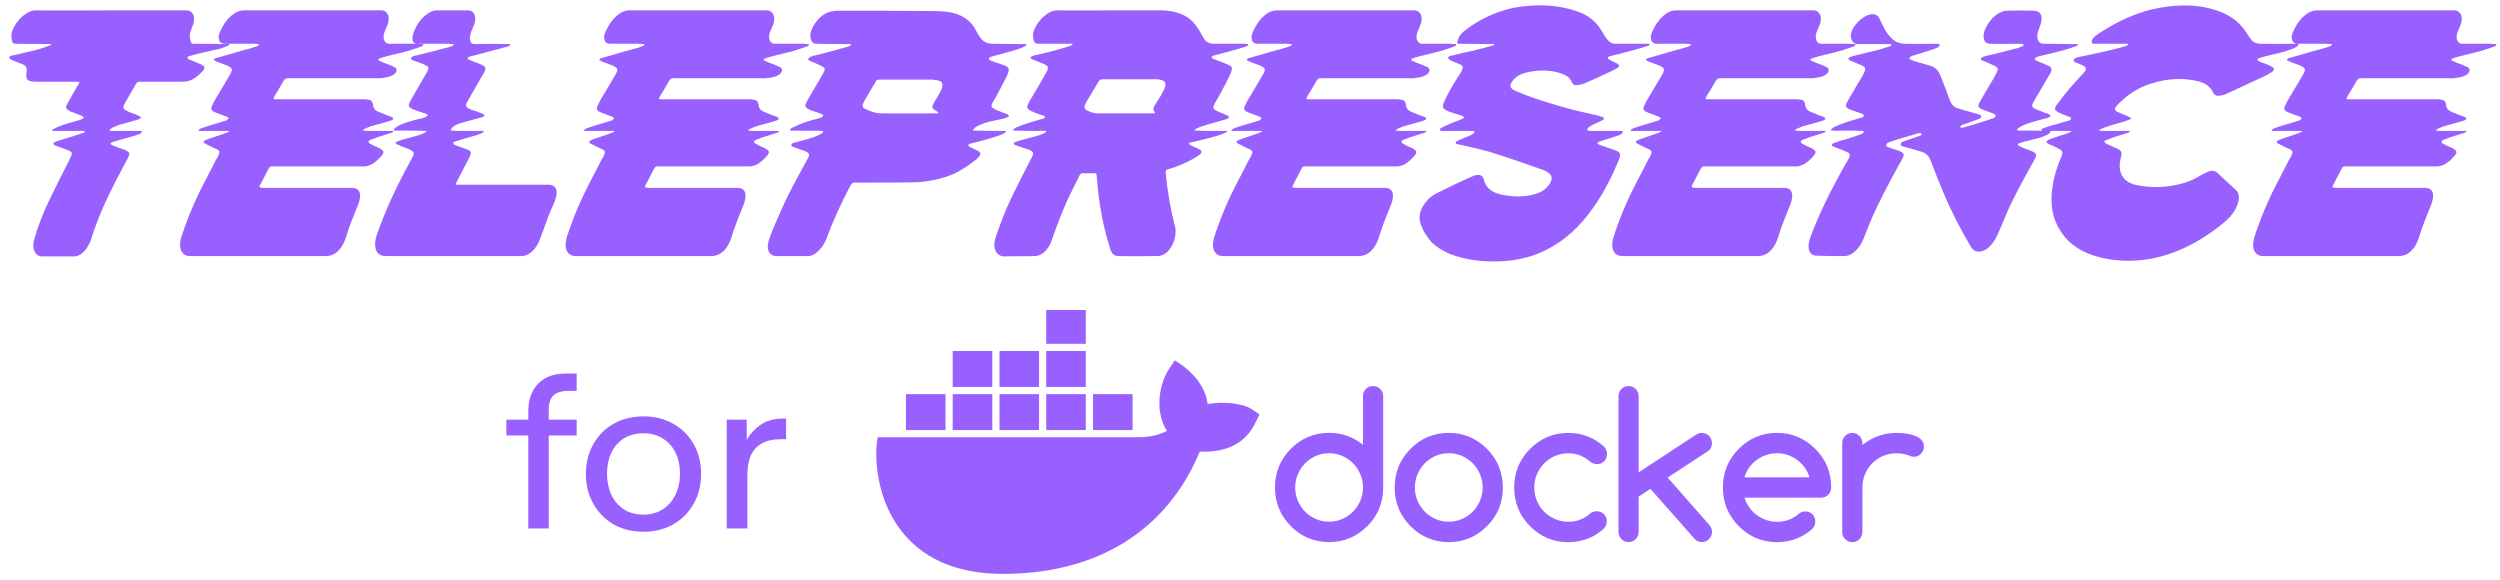 <svg xmlns="http://www.w3.org/2000/svg" width="371" height="86" viewBox="0 0 371 86" fill="none"><path d="M5.243 1.537C3.991 1.537 2.426 2.997 1.852 4.51C1.539 5.24 1.748 5.866 1.852 6.284C1.957 6.544 2.322 6.492 2.583 6.492C3.991 6.544 5.399 6.492 6.808 6.544C7.017 6.544 7.33 6.544 7.434 6.544C7.486 6.544 7.59 6.544 7.59 6.597C7.59 6.649 7.538 6.701 7.382 6.753C7.277 6.805 6.078 7.223 5.295 7.431C4.2 7.692 2.583 8.057 2.217 8.162C1.852 8.214 1.487 8.266 1.383 8.475C1.331 8.683 1.539 8.788 1.957 8.996C2.426 9.205 2.948 9.361 3.417 9.57C3.834 9.727 4.043 10.092 3.939 10.77C3.782 11.604 4.043 12.022 4.669 12.074C4.878 12.126 5.086 12.126 5.243 12.126C7.225 12.126 9.207 12.126 11.19 12.126C11.346 12.126 11.451 12.126 11.607 12.126C11.764 12.126 11.816 12.23 11.711 12.439C11.607 12.596 11.503 12.752 11.398 12.909C10.981 13.691 10.512 14.421 10.094 15.204C9.677 15.882 9.729 16.091 10.146 16.352C10.355 16.508 10.564 16.612 10.825 16.665C11.138 16.821 11.451 16.925 11.764 17.03C11.868 17.082 12.129 17.186 12.233 17.238C12.337 17.291 12.442 17.343 12.39 17.499C12.39 17.604 12.233 17.656 12.077 17.708C11.868 17.812 11.294 17.969 10.929 18.073C10.564 18.177 9.729 18.386 9.051 18.647C8.477 18.855 8.008 19.116 7.903 19.168C7.799 19.221 7.747 19.273 7.747 19.325C7.747 19.429 7.799 19.429 7.903 19.429C7.956 19.429 10.772 19.429 11.972 19.429C12.129 19.429 12.285 19.429 12.442 19.429C12.494 19.429 12.546 19.429 12.546 19.534C12.598 19.638 12.546 19.69 12.442 19.69C12.337 19.742 9.416 20.681 8.477 20.942C8.216 21.046 7.903 21.151 7.903 21.307C7.903 21.516 8.321 21.62 8.529 21.724C9.051 21.933 9.625 22.09 10.146 22.298C10.825 22.611 10.772 22.768 10.303 23.707C9.312 25.689 8.321 27.619 7.382 29.549C6.443 31.479 5.66 33.462 5.086 35.496C4.669 36.904 5.191 38 6.234 38.052C7.799 38.052 9.364 38.052 10.981 38.052C11.659 38.052 12.285 37.635 12.859 36.852C13.12 36.435 13.433 35.913 13.537 35.444C14.476 32.471 15.728 29.654 17.189 26.837C17.763 25.689 18.389 24.594 18.962 23.498C19.275 22.872 19.275 22.663 18.858 22.403C18.545 22.246 18.18 22.09 17.763 21.985C17.397 21.829 17.032 21.724 16.615 21.516C16.563 21.516 16.406 21.412 16.406 21.307C16.458 21.151 16.667 21.099 16.771 21.046C17.084 20.942 17.971 20.733 18.806 20.473C19.64 20.264 20.632 19.951 20.892 19.794C20.997 19.69 21.049 19.638 21.049 19.534C21.101 19.481 20.997 19.429 20.84 19.429C20.736 19.429 16.615 19.429 16.511 19.429C16.406 19.429 16.25 19.429 16.25 19.325C16.25 19.273 16.458 19.064 16.667 18.96C16.928 18.855 17.45 18.595 17.815 18.49C18.597 18.282 18.91 18.177 19.693 17.969C19.901 17.916 20.371 17.76 20.579 17.708C20.736 17.656 20.84 17.604 20.892 17.447C20.892 17.343 20.736 17.238 20.684 17.238C20.475 17.134 20.267 17.03 20.006 16.925C19.536 16.769 19.067 16.612 18.649 16.352C18.18 16.143 18.232 15.83 18.597 15.204C19.067 14.369 19.536 13.587 20.006 12.752C20.371 12.126 20.371 12.126 20.945 12.126C22.979 12.126 25.014 12.126 26.996 12.126C27.204 12.126 27.465 12.126 27.674 12.074C28.509 11.97 29.291 11.396 30.073 10.561C30.387 10.196 30.439 9.935 30.126 9.727C29.969 9.57 28.143 8.84 27.987 8.788C27.935 8.735 27.778 8.683 27.83 8.527C27.883 8.37 27.987 8.37 28.143 8.318C28.3 8.266 29.187 8.005 29.708 7.901C30.752 7.64 32.264 7.327 32.682 7.223C33.203 7.066 33.673 6.857 33.777 6.805C33.882 6.753 34.038 6.649 34.038 6.597C34.038 6.544 33.986 6.492 33.934 6.492C33.829 6.492 33.412 6.544 33.203 6.544C31.795 6.492 30.334 6.492 28.926 6.492C28.717 6.492 28.509 6.544 28.404 6.388C28.3 6.231 27.987 5.345 28.3 4.614C28.404 4.249 28.561 3.936 28.665 3.623C29.03 2.476 28.665 1.641 27.778 1.537C27.622 1.537 27.465 1.537 27.257 1.537C23.657 1.537 20.058 1.537 16.406 1.537C12.703 1.537 8.947 1.589 5.243 1.537ZM62.824 6.649C62.824 6.492 62.72 6.544 62.563 6.544C62.355 6.544 62.146 6.492 61.937 6.492C60.685 6.492 59.486 6.492 58.286 6.492C58.077 6.492 57.816 6.492 57.608 6.492C56.93 6.336 56.721 5.501 57.138 4.562C57.242 4.354 57.347 4.093 57.451 3.832C57.973 2.632 57.608 1.641 56.669 1.537C56.46 1.537 56.251 1.537 56.043 1.537C52.809 1.537 49.574 1.537 46.288 1.537C44.619 1.537 42.897 1.537 41.176 1.537C39.559 1.537 37.889 1.537 36.22 1.537C35.333 1.537 34.551 2.006 33.768 2.893C33.247 3.467 32.882 4.197 32.569 4.927C32.412 5.293 32.412 5.606 32.516 5.971C32.621 6.336 33.038 6.544 33.507 6.492C34.916 6.492 36.272 6.492 37.629 6.492C37.837 6.492 38.046 6.544 38.307 6.544C38.411 6.544 38.411 6.597 38.411 6.649C38.359 6.753 38.307 6.753 38.255 6.805C38.098 6.91 36.898 7.275 36.011 7.483C35.125 7.744 33.977 8.057 33.299 8.266C32.673 8.475 32.308 8.527 31.995 8.631C31.942 8.683 31.786 8.735 31.734 8.84C31.734 8.944 31.838 8.996 31.89 8.996C32.047 9.101 32.308 9.205 32.464 9.257C32.882 9.414 33.455 9.622 33.716 9.727C33.977 9.883 34.133 9.935 34.29 10.092C34.446 10.248 34.446 10.457 34.29 10.77C34.186 10.979 34.081 11.135 33.977 11.344C33.247 12.543 32.569 13.743 31.838 14.943C31.734 15.204 31.577 15.412 31.473 15.673C31.317 15.986 31.317 16.195 31.473 16.404C31.63 16.56 31.838 16.612 32.047 16.717C32.412 16.873 32.882 17.03 33.299 17.186C33.455 17.238 33.56 17.291 33.716 17.343C33.873 17.447 33.925 17.499 33.873 17.604C33.873 17.708 33.664 17.812 33.612 17.864C33.299 17.969 32.986 18.073 32.621 18.177C31.995 18.334 30.169 18.908 29.804 19.064C29.699 19.116 29.491 19.221 29.439 19.325C29.439 19.429 29.647 19.429 29.752 19.429C30.638 19.429 31.473 19.429 32.36 19.429C32.882 19.429 33.351 19.429 33.82 19.429C33.873 19.429 33.925 19.429 33.977 19.481C33.977 19.534 33.82 19.638 33.768 19.638C33.507 19.794 30.847 20.629 30.638 20.733C30.534 20.785 30.273 20.89 30.221 21.046C30.169 21.151 30.378 21.255 30.43 21.307C30.691 21.464 31.003 21.568 31.264 21.724C31.577 21.881 31.89 22.038 32.255 22.194C32.673 22.403 32.621 22.663 32.308 23.29C32.203 23.498 32.099 23.655 31.995 23.811C31.212 25.428 30.325 26.993 29.543 28.61C28.5 30.749 27.665 32.888 26.935 35.079C26.413 36.748 26.883 37.948 28.134 38C28.187 38 28.291 38 28.343 38C35.02 38 41.697 38 48.322 38C49.679 38 50.722 37.061 51.296 35.34C51.556 34.453 51.87 33.618 52.182 32.783C52.495 32.001 52.809 31.218 53.121 30.436C53.748 28.871 53.434 27.88 52.235 27.88C52.078 27.88 51.87 27.88 51.713 27.88C47.54 27.88 43.367 27.88 39.193 27.88C39.037 27.88 38.828 27.88 38.672 27.828C38.515 27.828 38.463 27.776 38.567 27.515C38.985 26.68 39.454 25.846 39.872 25.011C39.976 24.802 40.132 24.698 40.289 24.698C40.445 24.698 40.602 24.698 40.758 24.698C43.732 24.698 46.705 24.698 49.679 24.698C51.139 24.698 52.548 24.698 53.956 24.698C54.843 24.698 55.678 24.176 56.46 23.29C56.982 22.768 57.034 22.455 56.617 22.194C56.304 21.933 55.886 21.829 55.573 21.672C55.312 21.516 55.104 21.412 54.895 21.307C54.739 21.203 54.687 21.151 54.687 21.046C54.739 20.89 54.843 20.785 54.999 20.733C55.26 20.681 55.573 20.525 55.834 20.42C56.617 20.16 57.347 19.951 58.129 19.69C58.286 19.638 58.39 19.586 58.39 19.481C58.442 19.429 58.234 19.429 58.181 19.429C56.982 19.429 55.73 19.429 54.53 19.429C54.321 19.429 54.165 19.429 54.008 19.377C53.956 19.377 53.852 19.377 53.852 19.325C53.852 19.273 53.956 19.221 54.113 19.116C54.269 19.064 54.791 18.803 55.156 18.699C56.043 18.438 56.773 18.282 57.608 18.021C57.921 17.916 58.338 17.812 58.338 17.656C58.39 17.395 57.973 17.291 57.764 17.238C57.242 17.03 56.669 16.821 56.095 16.56C55.73 16.404 55.417 16.143 55.365 15.569C55.312 15.047 54.999 14.787 54.582 14.787C54.373 14.734 54.165 14.734 53.956 14.734C49.731 14.734 45.505 14.734 41.28 14.734C41.123 14.734 40.967 14.734 40.81 14.734C40.55 14.734 40.55 14.682 40.706 14.317C41.176 13.587 41.593 12.856 42.01 12.126C42.219 11.761 42.376 11.604 42.688 11.604C43.002 11.604 51.556 11.604 55.782 11.604C55.991 11.604 56.199 11.657 56.408 11.604C57.19 11.552 58.129 11.396 58.599 10.926C59.016 10.509 58.86 10.092 58.495 9.935C58.129 9.779 57.973 9.727 57.816 9.622C57.451 9.518 57.19 9.414 56.825 9.257C56.721 9.205 56.46 9.101 56.356 9.048C56.251 8.996 56.147 8.996 56.147 8.84C56.147 8.735 56.304 8.631 56.46 8.631C56.825 8.475 58.025 8.214 58.338 8.109C59.694 7.796 60.529 7.588 61.103 7.379C61.677 7.223 62.198 7.014 62.459 6.91C62.668 6.857 62.824 6.753 62.824 6.649ZM76.932 38C77.141 38 77.35 38 77.558 38C78.393 37.896 79.123 37.374 79.697 36.383C79.906 36.07 80.062 35.705 80.167 35.392C80.636 34.088 81.106 32.836 81.575 31.584C81.836 30.958 82.149 30.384 82.358 29.758C82.879 28.402 82.566 27.515 81.575 27.41C81.366 27.41 81.158 27.41 81.001 27.41C76.776 27.41 72.603 27.41 68.43 27.41C68.221 27.41 68.064 27.41 67.908 27.41C67.595 27.41 67.595 27.358 67.803 26.941C68.325 25.898 68.899 24.854 69.421 23.811C70.047 22.663 70.047 22.455 69.212 22.142C68.743 21.933 68.273 21.829 67.751 21.62C67.543 21.516 67.282 21.464 67.282 21.255C67.282 21.203 67.282 21.099 67.386 21.046C67.647 20.942 69.316 20.473 69.995 20.264C70.464 20.16 70.881 20.003 71.299 19.847C71.455 19.794 71.768 19.638 71.768 19.534C71.768 19.377 71.507 19.429 71.403 19.429C70.307 19.429 69.212 19.429 68.064 19.429C67.751 19.429 67.386 19.377 67.073 19.377C66.865 19.377 66.865 19.273 67.021 19.064C67.23 18.751 67.543 18.595 68.012 18.386C68.482 18.229 69.055 18.073 69.629 17.916C70.203 17.76 70.777 17.604 71.351 17.447C71.507 17.395 71.664 17.395 71.768 17.291C71.872 17.238 71.872 17.134 71.82 17.03C71.768 16.925 71.664 16.925 71.559 16.873C71.299 16.717 70.986 16.665 70.673 16.508C70.307 16.404 69.942 16.299 69.629 16.143C69.055 15.83 69.003 15.621 69.525 14.787C70.203 13.587 70.881 12.439 71.559 11.239C71.664 11.083 71.716 10.979 71.82 10.822C72.133 10.196 72.133 9.987 71.716 9.727C71.455 9.57 70.62 9.257 70.307 9.153C69.995 8.996 69.629 8.892 69.525 8.84C69.421 8.735 69.264 8.579 69.629 8.422C69.995 8.318 73.855 7.327 74.95 7.014C75.211 6.962 75.524 6.857 75.628 6.805C75.785 6.701 75.733 6.544 75.576 6.544C75.472 6.544 75.315 6.544 75.211 6.544C73.594 6.492 72.081 6.492 70.464 6.544C69.942 6.544 69.734 6.231 69.734 5.658C69.734 5.345 69.838 4.98 69.942 4.667C70.047 4.406 70.151 4.145 70.255 3.936C70.829 2.58 70.464 1.589 69.473 1.537C67.908 1.537 66.343 1.537 64.778 1.537C64.308 1.537 63.891 1.745 63.422 2.058C62.483 2.684 61.804 3.675 61.387 4.823C61.179 5.397 61.126 5.918 61.335 6.231C61.544 6.492 61.804 6.492 62.065 6.492C63.526 6.492 65.039 6.492 66.552 6.492C66.76 6.492 66.969 6.544 67.177 6.544C67.334 6.544 67.334 6.701 67.177 6.805C66.969 6.91 66.186 7.118 65.926 7.17C64.674 7.536 63.943 7.692 62.691 8.005C62.274 8.109 61.804 8.214 61.387 8.318C61.283 8.37 61.126 8.422 61.022 8.527C60.97 8.631 61.022 8.735 61.022 8.788C61.074 8.84 61.179 8.892 61.231 8.944C61.7 9.101 62.222 9.257 62.691 9.466C62.9 9.57 63.161 9.674 63.37 9.779C63.63 9.935 63.63 10.144 63.422 10.613C63.317 10.822 63.161 11.031 63.056 11.239C62.378 12.439 61.648 13.639 60.97 14.839C60.553 15.621 60.553 15.83 61.074 16.091C61.283 16.247 61.544 16.299 61.804 16.404C62.17 16.56 62.535 16.665 62.9 16.769C63.056 16.821 63.161 16.873 63.37 16.977C63.526 17.03 63.474 17.186 63.265 17.291C63.109 17.395 62.848 17.499 62.639 17.551C62.117 17.656 61.7 17.76 61.179 17.916C60.657 18.073 60.292 18.177 59.718 18.386C59.353 18.542 59.04 18.699 58.727 18.908C58.675 18.96 58.466 19.116 58.466 19.221C58.414 19.325 58.466 19.377 58.57 19.377C58.779 19.377 62.639 19.377 63.109 19.429C63.161 19.429 63.265 19.429 63.265 19.534C63.265 19.586 63.161 19.638 63.004 19.69C62.9 19.794 62.639 19.899 62.17 20.055C61.7 20.212 60.5 20.525 59.666 20.733C59.457 20.838 59.196 20.89 58.988 20.994C58.935 20.994 58.779 21.046 58.727 21.151C58.675 21.307 58.779 21.359 58.883 21.412C58.988 21.464 59.509 21.672 59.874 21.829C60.292 21.985 60.709 22.09 61.074 22.351C61.492 22.559 61.492 22.768 61.179 23.394C61.022 23.655 60.918 23.915 60.761 24.176C58.883 27.567 57.266 31.062 55.962 34.714C55.284 36.696 55.806 38.104 57.37 38C57.527 37.948 57.684 38 57.788 38C60.97 38 64.1 38 67.23 38C70.464 38 73.698 38 76.932 38ZM120.033 6.649C120.033 6.492 119.928 6.544 119.772 6.544C119.563 6.544 119.354 6.492 119.146 6.492C117.894 6.492 116.694 6.492 115.494 6.492C115.286 6.492 115.025 6.492 114.816 6.492C114.138 6.336 113.929 5.501 114.347 4.562C114.451 4.354 114.555 4.093 114.66 3.832C115.181 2.632 114.816 1.641 113.877 1.537C113.668 1.537 113.46 1.537 113.251 1.537C110.017 1.537 106.783 1.537 103.496 1.537C101.827 1.537 100.106 1.537 98.384 1.537C96.767 1.537 95.098 1.537 93.428 1.537C92.542 1.537 91.759 2.006 90.977 2.893C90.455 3.467 90.09 4.197 89.777 4.927C89.62 5.293 89.62 5.606 89.725 5.971C89.829 6.336 90.246 6.544 90.716 6.492C92.124 6.492 93.481 6.492 94.837 6.492C95.046 6.492 95.254 6.544 95.515 6.544C95.619 6.544 95.619 6.597 95.619 6.649C95.567 6.753 95.515 6.753 95.463 6.805C95.306 6.91 94.106 7.275 93.22 7.483C92.333 7.744 91.185 8.057 90.507 8.266C89.881 8.475 89.516 8.527 89.203 8.631C89.151 8.683 88.994 8.735 88.942 8.84C88.942 8.944 89.046 8.996 89.099 8.996C89.255 9.101 89.516 9.205 89.672 9.257C90.09 9.414 90.664 9.622 90.924 9.727C91.185 9.883 91.342 9.935 91.498 10.092C91.655 10.248 91.655 10.457 91.498 10.77C91.394 10.979 91.29 11.135 91.185 11.344C90.455 12.543 89.777 13.743 89.046 14.943C88.942 15.204 88.786 15.412 88.681 15.673C88.525 15.986 88.525 16.195 88.681 16.404C88.838 16.56 89.046 16.612 89.255 16.717C89.62 16.873 90.09 17.03 90.507 17.186C90.664 17.238 90.768 17.291 90.924 17.343C91.081 17.447 91.133 17.499 91.081 17.604C91.081 17.708 90.872 17.812 90.82 17.864C90.507 17.969 90.194 18.073 89.829 18.177C89.203 18.334 87.377 18.908 87.012 19.064C86.908 19.116 86.699 19.221 86.647 19.325C86.647 19.429 86.856 19.429 86.96 19.429C87.847 19.429 88.681 19.429 89.568 19.429C90.09 19.429 90.559 19.429 91.029 19.429C91.081 19.429 91.133 19.429 91.185 19.481C91.185 19.534 91.029 19.638 90.977 19.638C90.716 19.794 88.055 20.629 87.847 20.733C87.742 20.785 87.482 20.89 87.429 21.046C87.377 21.151 87.586 21.255 87.638 21.307C87.899 21.464 88.212 21.568 88.473 21.724C88.786 21.881 89.099 22.038 89.464 22.194C89.881 22.403 89.829 22.663 89.516 23.29C89.412 23.498 89.307 23.655 89.203 23.811C88.421 25.428 87.534 26.993 86.751 28.61C85.708 30.749 84.873 32.888 84.143 35.079C83.621 36.748 84.091 37.948 85.343 38C85.395 38 85.499 38 85.552 38C92.229 38 98.906 38 105.531 38C106.887 38 107.93 37.061 108.504 35.34C108.765 34.453 109.078 33.618 109.391 32.783C109.704 32.001 110.017 31.218 110.33 30.436C110.956 28.871 110.643 27.88 109.443 27.88C109.287 27.88 109.078 27.88 108.921 27.88C104.748 27.88 100.575 27.88 96.402 27.88C96.245 27.88 96.037 27.88 95.88 27.828C95.724 27.828 95.671 27.776 95.776 27.515C96.193 26.68 96.663 25.846 97.08 25.011C97.184 24.802 97.341 24.698 97.497 24.698C97.654 24.698 97.81 24.698 97.967 24.698C100.94 24.698 103.914 24.698 106.887 24.698C108.348 24.698 109.756 24.698 111.164 24.698C112.051 24.698 112.886 24.176 113.668 23.29C114.19 22.768 114.242 22.455 113.825 22.194C113.512 21.933 113.095 21.829 112.782 21.672C112.521 21.516 112.312 21.412 112.103 21.307C111.947 21.203 111.895 21.151 111.895 21.046C111.947 20.89 112.051 20.785 112.208 20.733C112.469 20.681 112.782 20.525 113.042 20.42C113.825 20.16 114.555 19.951 115.338 19.69C115.494 19.638 115.599 19.586 115.599 19.481C115.651 19.429 115.442 19.429 115.39 19.429C114.19 19.429 112.938 19.429 111.738 19.429C111.53 19.429 111.373 19.429 111.217 19.377C111.164 19.377 111.06 19.377 111.06 19.325C111.06 19.273 111.164 19.221 111.321 19.116C111.477 19.064 111.999 18.803 112.364 18.699C113.251 18.438 113.981 18.282 114.816 18.021C115.129 17.916 115.546 17.812 115.546 17.656C115.599 17.395 115.181 17.291 114.973 17.238C114.451 17.03 113.877 16.821 113.303 16.56C112.938 16.404 112.625 16.143 112.573 15.569C112.521 15.047 112.208 14.787 111.79 14.787C111.582 14.734 111.373 14.734 111.164 14.734C106.939 14.734 102.714 14.734 98.488 14.734C98.332 14.734 98.175 14.734 98.019 14.734C97.758 14.734 97.758 14.682 97.915 14.317C98.384 13.587 98.801 12.856 99.219 12.126C99.427 11.761 99.584 11.604 99.897 11.604C100.21 11.604 108.765 11.604 112.99 11.604C113.199 11.604 113.408 11.657 113.616 11.604C114.399 11.552 115.338 11.396 115.807 10.926C116.225 10.509 116.068 10.092 115.703 9.935C115.338 9.779 115.181 9.727 115.025 9.622C114.66 9.518 114.399 9.414 114.034 9.257C113.929 9.205 113.668 9.101 113.564 9.048C113.46 8.996 113.355 8.996 113.355 8.84C113.355 8.735 113.512 8.631 113.668 8.631C114.034 8.475 115.233 8.214 115.546 8.109C116.903 7.796 117.737 7.588 118.311 7.379C118.885 7.223 119.407 7.014 119.667 6.91C119.876 6.857 120.033 6.753 120.033 6.649ZM136.123 27.045C137.792 26.941 139.722 26.576 141.444 25.846C142.748 25.272 144.261 24.176 144.939 23.602C145.565 23.029 145.669 22.663 145.148 22.403C144.835 22.246 144.522 22.09 144.209 21.933C144.052 21.881 143.896 21.829 143.791 21.724C143.687 21.62 143.687 21.412 143.843 21.359C143.948 21.307 145.356 20.994 146.608 20.629C147.547 20.368 148.33 20.107 148.643 19.951C149.008 19.794 149.269 19.69 149.269 19.534C149.269 19.377 148.956 19.429 148.695 19.429C148.486 19.429 146.034 19.429 144.678 19.377C144.574 19.377 144.469 19.429 144.417 19.325C144.365 19.221 144.626 19.012 144.73 18.908C144.939 18.751 145.252 18.595 145.513 18.49C145.878 18.334 146.4 18.177 146.765 18.073C147.547 17.916 148.121 17.76 148.903 17.604C149.112 17.551 149.425 17.447 149.582 17.343C149.79 17.291 149.738 17.082 149.529 16.977C149.373 16.925 148.33 16.508 147.912 16.352C147.704 16.247 147.495 16.143 147.286 15.986C147.078 15.83 147.078 15.673 147.286 15.256C147.391 15.047 147.547 14.787 147.704 14.578C148.225 13.535 148.799 12.543 149.321 11.5C149.895 10.3 149.842 10.04 149.008 9.674C148.851 9.622 147.234 9.101 147.078 8.996C146.973 8.944 146.66 8.892 146.765 8.683C146.817 8.475 147.026 8.422 147.286 8.37C147.547 8.266 149.112 7.901 149.529 7.744C150.625 7.483 151.616 7.118 152.033 6.91C152.242 6.805 152.346 6.701 152.346 6.649C152.346 6.544 152.242 6.544 152.19 6.544C152.086 6.544 151.72 6.544 151.512 6.544C150.103 6.544 147.756 6.492 147.339 6.492C146.869 6.492 146.347 6.388 145.93 6.075C145.565 5.814 145.2 5.188 144.887 4.614C144.261 3.31 143.27 2.58 142.07 2.11C140.87 1.693 139.618 1.641 138.314 1.641C133.619 1.589 128.872 1.589 124.125 1.589C124.021 1.589 123.864 1.589 123.76 1.641C122.612 1.693 121.465 2.528 120.682 3.884C120.213 4.771 120.108 5.449 120.474 6.127C120.63 6.44 120.943 6.492 121.256 6.492C122.664 6.544 125.951 6.544 126.107 6.544C126.16 6.544 126.264 6.492 126.264 6.597C126.316 6.701 126.16 6.805 126.055 6.857C125.586 7.014 122.351 7.901 121.204 8.162C120.891 8.214 120.578 8.318 120.265 8.422C120.161 8.475 120.004 8.579 119.952 8.735C119.9 8.892 120.004 8.944 120.108 8.996C120.474 9.153 121.882 9.727 122.143 9.935C122.456 10.144 122.456 10.352 122.195 10.822C121.986 11.187 121.778 11.552 121.569 11.918C120.943 12.961 120.317 14.004 119.743 15.047C119.43 15.621 119.43 15.83 119.795 16.091C119.952 16.195 120.213 16.299 120.421 16.404C120.787 16.508 121.83 16.873 121.934 16.925C122.038 16.977 122.195 17.03 122.143 17.186C122.091 17.343 121.934 17.395 121.83 17.447C121.517 17.551 121.256 17.656 120.943 17.708C120.161 17.916 119.117 18.229 118.335 18.595C117.657 18.908 117.187 19.116 117.239 19.273C117.239 19.429 117.552 19.377 117.657 19.377C118.961 19.429 121.882 19.377 122.038 19.429C122.091 19.429 122.143 19.429 122.143 19.534C122.143 19.638 122.091 19.69 121.934 19.794C121.83 19.899 120.891 20.368 120.056 20.577C119.222 20.838 118.7 20.942 118.178 21.099C117.604 21.203 117.5 21.307 117.448 21.464C117.396 21.724 117.657 21.777 117.917 21.881C118.178 21.985 119.013 22.246 119.535 22.455C120.213 22.768 120.213 22.977 119.639 23.968C118.387 26.263 117.083 28.558 116.039 30.958C115.361 32.471 114.683 33.931 114.162 35.444C113.64 36.852 114.057 37.948 115.153 38C116.718 38 118.335 38 119.9 38C120.526 38 121.099 37.635 121.621 37.061C122.091 36.592 122.404 36.018 122.664 35.392C123.603 32.783 124.803 30.227 126.107 27.724C126.472 27.098 126.472 27.098 126.994 27.098C128.559 27.098 134.61 27.098 136.123 27.045ZM138.314 11.813C138.627 11.865 138.992 11.865 139.305 11.97C139.931 12.126 140.035 12.7 139.566 13.587C139.305 14.108 138.992 14.578 138.679 15.1C138.262 15.83 138.262 15.986 138.679 16.299C138.836 16.404 138.992 16.508 139.096 16.56C139.149 16.612 139.253 16.665 139.201 16.769C139.201 16.873 139.044 16.821 138.888 16.821C138.783 16.821 133.358 16.873 130.75 16.821C129.915 16.821 129.185 16.508 128.455 16.195C127.881 15.934 127.881 15.673 128.35 14.839C128.82 14.056 129.237 13.274 129.707 12.543C130.124 11.865 129.968 11.813 130.698 11.813C132.002 11.813 133.358 11.813 134.715 11.813C135.914 11.813 137.114 11.813 138.314 11.813ZM164.829 1.537C162.221 1.537 159.561 1.589 156.952 1.537C155.648 1.484 154.135 2.841 153.457 4.458C153.144 5.188 153.353 5.762 153.457 6.127C153.562 6.44 153.822 6.492 154.135 6.492C154.448 6.492 157.005 6.492 158.361 6.492C158.622 6.492 158.882 6.492 159.039 6.492C159.143 6.492 159.195 6.544 159.143 6.597C159.143 6.701 159.039 6.701 158.935 6.753C158.726 6.857 157.37 7.275 156.17 7.588C155.022 7.901 154.24 8.057 153.509 8.214C153.353 8.266 152.988 8.37 152.936 8.527C152.884 8.683 153.092 8.788 153.301 8.84C153.509 8.944 154.657 9.361 154.97 9.518C155.648 9.831 155.7 10.092 155.074 11.083C154.344 12.439 153.509 13.795 152.727 15.1C152.31 15.882 152.362 16.091 152.831 16.352C153.04 16.508 153.249 16.56 153.457 16.665C153.822 16.821 154.135 16.925 154.396 17.03C154.657 17.082 154.97 17.186 155.022 17.291C155.074 17.343 155.022 17.499 154.97 17.551C154.918 17.604 153.457 17.969 152.518 18.282C151.684 18.542 150.797 18.908 150.64 19.012C150.432 19.116 150.38 19.221 150.327 19.273C150.327 19.377 150.536 19.377 150.588 19.377C151.684 19.429 152.779 19.429 153.875 19.429C154.24 19.429 154.657 19.377 155.022 19.429C155.074 19.429 155.179 19.377 155.231 19.481C155.283 19.586 155.074 19.742 154.553 19.951C154.188 20.107 153.301 20.316 152.362 20.577C151.371 20.838 151.058 20.942 150.745 21.046C150.64 21.099 150.484 21.151 150.432 21.255C150.432 21.412 150.588 21.464 150.64 21.516C150.849 21.62 152.362 22.09 152.779 22.246C153.457 22.559 153.457 22.768 152.936 23.707C151.997 25.533 151.058 27.358 150.171 29.184C149.232 31.114 148.449 33.149 147.771 35.183C147.145 37.009 148.032 38.052 149.023 38.052C150.484 38 151.997 38.052 153.509 38C154.396 38 155.179 37.426 155.805 36.331C155.961 36.018 156.066 35.705 156.17 35.392C156.848 33.41 157.631 31.427 158.517 29.445C159.039 28.349 159.613 27.254 160.134 26.159C160.291 25.846 160.447 25.689 160.708 25.689C161.282 25.741 161.856 25.741 162.43 25.689C162.638 25.689 162.743 25.793 162.743 26.054C162.743 26.263 162.795 26.419 162.795 26.576C163.004 29.445 163.473 32.262 164.151 34.87C164.36 35.6 164.568 36.331 164.777 37.009C164.986 37.635 165.351 38 165.977 38C167.907 38.052 169.785 38 171.715 38C172.237 38 172.863 37.791 173.332 37.27C174.167 36.383 174.584 34.974 174.428 33.931C174.428 33.722 174.376 33.566 174.323 33.41C173.697 31.01 173.28 28.558 173.019 25.95C172.967 25.22 172.967 25.22 173.541 25.063C174.793 24.698 175.993 24.176 177.192 23.498C177.453 23.342 177.714 23.185 177.975 22.977C178.34 22.716 178.392 22.455 178.131 22.246C177.871 22.09 176.984 21.672 176.827 21.62C176.671 21.516 176.462 21.464 176.462 21.307C176.514 21.203 176.619 21.151 176.827 21.099C176.932 21.099 178.288 20.785 179.488 20.473C180.687 20.16 181.418 19.899 181.731 19.742C181.992 19.638 182.148 19.534 182.096 19.481C182.096 19.377 181.939 19.429 181.887 19.429C181.261 19.429 180.635 19.429 180.009 19.429C179.227 19.429 178.392 19.429 177.61 19.377C177.505 19.377 177.245 19.429 177.297 19.325C177.297 19.221 177.453 19.116 177.714 19.012C177.975 18.855 178.549 18.699 179.175 18.49C180.061 18.229 181.939 17.708 182.096 17.656C182.252 17.604 182.305 17.551 182.357 17.447C182.357 17.291 182.305 17.186 182.2 17.186C181.992 17.082 181.783 16.977 181.522 16.873C181.157 16.717 180.74 16.56 180.374 16.352C179.957 16.091 179.957 15.882 180.322 15.256C180.583 14.787 180.896 14.265 181.157 13.795C181.679 12.856 182.148 11.865 182.618 10.926C182.931 10.144 182.878 9.883 182.409 9.674C181.887 9.414 180.166 8.788 180.061 8.735C179.957 8.683 179.801 8.631 179.801 8.475C179.853 8.318 180.061 8.266 180.218 8.214C180.374 8.162 183.452 7.379 184.391 7.066C184.809 6.962 185.226 6.805 185.226 6.649C185.226 6.492 184.861 6.492 184.496 6.492C184.183 6.492 181.157 6.492 180.009 6.492C179.749 6.492 179.279 6.388 178.914 6.075C178.601 5.71 178.236 4.927 177.871 4.354C177.349 3.519 176.723 2.841 175.888 2.371C174.793 1.797 173.593 1.537 172.237 1.537C169.785 1.537 167.333 1.537 164.829 1.537ZM171.402 11.761C171.924 11.761 172.185 11.813 172.445 11.918C173.071 12.074 173.071 12.648 172.654 13.482C172.341 14.108 171.976 14.682 171.559 15.308C171.298 15.726 171.037 16.143 171.246 16.508C171.35 16.612 171.402 16.665 171.402 16.769C171.35 16.821 171.298 16.821 171.246 16.821C171.037 16.821 170.724 16.821 170.62 16.821C170.515 16.821 165.455 16.821 162.899 16.821C162.273 16.821 161.752 16.612 161.23 16.352C160.865 16.091 160.865 15.83 161.178 15.204C161.752 14.213 162.378 13.222 162.951 12.23C163.16 11.865 163.317 11.761 163.63 11.761C164.986 11.761 170.88 11.761 171.402 11.761ZM216.11 6.649C216.11 6.492 216.006 6.544 215.849 6.544C215.641 6.544 215.432 6.492 215.223 6.492C213.971 6.492 212.771 6.492 211.572 6.492C211.363 6.492 211.102 6.492 210.893 6.492C210.215 6.336 210.007 5.501 210.424 4.562C210.528 4.354 210.633 4.093 210.737 3.832C211.259 2.632 210.893 1.641 209.955 1.537C209.746 1.537 209.537 1.537 209.329 1.537C206.094 1.537 202.86 1.537 199.574 1.537C197.904 1.537 196.183 1.537 194.461 1.537C192.844 1.537 191.175 1.537 189.506 1.537C188.619 1.537 187.837 2.006 187.054 2.893C186.532 3.467 186.167 4.197 185.854 4.927C185.698 5.293 185.698 5.606 185.802 5.971C185.906 6.336 186.324 6.544 186.793 6.492C188.202 6.492 189.558 6.492 190.914 6.492C191.123 6.492 191.332 6.544 191.592 6.544C191.697 6.544 191.697 6.597 191.697 6.649C191.645 6.753 191.592 6.753 191.54 6.805C191.384 6.91 190.184 7.275 189.297 7.483C188.41 7.744 187.263 8.057 186.585 8.266C185.959 8.475 185.593 8.527 185.28 8.631C185.228 8.683 185.072 8.735 185.02 8.84C185.02 8.944 185.124 8.996 185.176 8.996C185.333 9.101 185.593 9.205 185.75 9.257C186.167 9.414 186.741 9.622 187.002 9.727C187.263 9.883 187.419 9.935 187.576 10.092C187.732 10.248 187.732 10.457 187.576 10.77C187.471 10.979 187.367 11.135 187.263 11.344C186.532 12.543 185.854 13.743 185.124 14.943C185.02 15.204 184.863 15.412 184.759 15.673C184.602 15.986 184.602 16.195 184.759 16.404C184.915 16.56 185.124 16.612 185.333 16.717C185.698 16.873 186.167 17.03 186.585 17.186C186.741 17.238 186.845 17.291 187.002 17.343C187.158 17.447 187.211 17.499 187.158 17.604C187.158 17.708 186.95 17.812 186.898 17.864C186.585 17.969 186.272 18.073 185.906 18.177C185.28 18.334 183.455 18.908 183.09 19.064C182.985 19.116 182.777 19.221 182.724 19.325C182.724 19.429 182.933 19.429 183.037 19.429C183.924 19.429 184.759 19.429 185.646 19.429C186.167 19.429 186.637 19.429 187.106 19.429C187.158 19.429 187.211 19.429 187.263 19.481C187.263 19.534 187.106 19.638 187.054 19.638C186.793 19.794 184.133 20.629 183.924 20.733C183.82 20.785 183.559 20.89 183.507 21.046C183.455 21.151 183.663 21.255 183.715 21.307C183.976 21.464 184.289 21.568 184.55 21.724C184.863 21.881 185.176 22.038 185.541 22.194C185.959 22.403 185.906 22.663 185.593 23.29C185.489 23.498 185.385 23.655 185.28 23.811C184.498 25.428 183.611 26.993 182.829 28.61C181.785 30.749 180.951 32.888 180.22 35.079C179.699 36.748 180.168 37.948 181.42 38C181.472 38 181.577 38 181.629 38C188.306 38 194.983 38 201.608 38C202.964 38 204.008 37.061 204.582 35.34C204.842 34.453 205.155 33.618 205.468 32.783C205.781 32.001 206.094 31.218 206.407 30.436C207.033 28.871 206.72 27.88 205.52 27.88C205.364 27.88 205.155 27.88 204.999 27.88C200.826 27.88 196.652 27.88 192.479 27.88C192.323 27.88 192.114 27.88 191.958 27.828C191.801 27.828 191.749 27.776 191.853 27.515C192.271 26.68 192.74 25.846 193.157 25.011C193.262 24.802 193.418 24.698 193.575 24.698C193.731 24.698 193.888 24.698 194.044 24.698C197.018 24.698 199.991 24.698 202.964 24.698C204.425 24.698 205.833 24.698 207.242 24.698C208.129 24.698 208.963 24.176 209.746 23.29C210.268 22.768 210.32 22.455 209.902 22.194C209.589 21.933 209.172 21.829 208.859 21.672C208.598 21.516 208.39 21.412 208.181 21.307C208.024 21.203 207.972 21.151 207.972 21.046C208.024 20.89 208.129 20.785 208.285 20.733C208.546 20.681 208.859 20.525 209.12 20.42C209.902 20.16 210.633 19.951 211.415 19.69C211.572 19.638 211.676 19.586 211.676 19.481C211.728 19.429 211.519 19.429 211.467 19.429C210.268 19.429 209.016 19.429 207.816 19.429C207.607 19.429 207.451 19.429 207.294 19.377C207.242 19.377 207.138 19.377 207.138 19.325C207.138 19.273 207.242 19.221 207.398 19.116C207.555 19.064 208.077 18.803 208.442 18.699C209.329 18.438 210.059 18.282 210.893 18.021C211.206 17.916 211.624 17.812 211.624 17.656C211.676 17.395 211.259 17.291 211.05 17.238C210.528 17.03 209.955 16.821 209.381 16.56C209.016 16.404 208.703 16.143 208.65 15.569C208.598 15.047 208.285 14.787 207.868 14.787C207.659 14.734 207.451 14.734 207.242 14.734C203.017 14.734 198.791 14.734 194.566 14.734C194.409 14.734 194.253 14.734 194.096 14.734C193.836 14.734 193.836 14.682 193.992 14.317C194.461 13.587 194.879 12.856 195.296 12.126C195.505 11.761 195.661 11.604 195.974 11.604C196.287 11.604 204.842 11.604 209.068 11.604C209.276 11.604 209.485 11.657 209.694 11.604C210.476 11.552 211.415 11.396 211.885 10.926C212.302 10.509 212.145 10.092 211.78 9.935C211.415 9.779 211.259 9.727 211.102 9.622C210.737 9.518 210.476 9.414 210.111 9.257C210.007 9.205 209.746 9.101 209.642 9.048C209.537 8.996 209.433 8.996 209.433 8.84C209.433 8.735 209.589 8.631 209.746 8.631C210.111 8.475 211.311 8.214 211.624 8.109C212.98 7.796 213.815 7.588 214.389 7.379C214.962 7.223 215.484 7.014 215.745 6.91C215.953 6.857 216.11 6.753 216.11 6.649ZM221.598 6.544C221.702 6.544 221.754 6.544 221.754 6.597C221.754 6.701 221.702 6.701 221.545 6.753C221.441 6.805 219.563 7.275 218.572 7.536C217.581 7.744 216.59 7.953 215.599 8.214C215.39 8.266 214.868 8.318 214.92 8.579C214.92 8.788 215.181 8.892 215.338 8.996C215.807 9.205 216.277 9.361 216.694 9.57C217.216 9.831 217.163 10.092 216.746 10.822C216.277 11.552 215.807 12.283 215.39 13.013C214.973 13.743 214.607 14.421 214.294 15.152C214.034 15.778 214.086 15.986 214.399 16.247C214.607 16.352 214.816 16.456 215.025 16.56C215.442 16.717 216.642 17.082 216.85 17.134C216.955 17.186 217.163 17.238 217.216 17.343C217.268 17.395 217.216 17.499 217.163 17.551C217.111 17.604 216.903 17.708 216.59 17.812C216.277 17.969 215.39 18.229 214.816 18.542C214.242 18.803 213.668 19.012 213.668 19.221C213.721 19.429 213.929 19.429 214.086 19.429C214.294 19.429 216.798 19.429 218.155 19.429C218.311 19.429 218.468 19.429 218.624 19.429C218.728 19.429 218.781 19.481 218.781 19.586C218.781 19.69 218.728 19.742 218.624 19.847C218.52 19.951 217.581 20.368 217.163 20.525C216.746 20.681 216.329 20.89 216.225 20.942C216.12 20.994 216.068 21.046 216.016 21.151C216.016 21.255 216.068 21.307 216.12 21.359C216.225 21.359 219.72 22.142 220.972 22.507C223.684 23.342 226.345 24.281 229.005 25.22C229.318 25.324 229.579 25.48 229.84 25.689C230.518 26.159 230.361 26.993 229.527 27.828C228.953 28.402 228.222 28.767 227.075 28.975C225.927 29.236 224.049 29.236 222.38 28.767C221.337 28.454 220.502 27.88 220.189 26.628C220.085 26.211 219.772 25.95 219.407 25.95C219.041 25.95 218.728 26.054 218.415 26.211C216.59 26.993 214.816 27.88 213.042 28.767C212.625 28.975 212.156 29.341 211.79 29.758C210.956 30.645 210.382 31.897 210.799 33.149C211.164 34.244 211.738 35.183 212.469 35.966C213.303 36.748 214.242 37.322 215.286 37.739C217.789 38.678 220.554 38.939 223.423 38.73C224.78 38.626 226.136 38.365 227.544 37.896C230.205 36.957 232.709 35.34 234.952 32.731C237.143 30.175 238.76 27.254 240.064 24.124C240.638 22.872 240.533 22.611 239.699 22.298C239.021 22.038 237.351 21.516 237.195 21.412C237.038 21.359 237.038 21.151 237.247 21.046C237.508 20.942 239.073 20.473 239.699 20.264C239.907 20.212 240.481 20.003 240.69 19.847C240.846 19.69 240.846 19.481 240.69 19.429C240.533 19.429 240.168 19.429 240.012 19.429C238.916 19.429 237.769 19.429 236.621 19.429C236.36 19.429 236.047 19.429 235.786 19.429C235.682 19.377 235.578 19.377 235.578 19.221C235.526 19.116 235.682 18.908 236.047 18.699C236.36 18.49 237.091 18.177 237.456 18.021C237.612 17.916 237.977 17.76 238.03 17.656C238.03 17.499 237.977 17.395 237.717 17.343C237.456 17.238 236.934 17.082 236.621 17.03C235.369 16.717 233.595 16.404 231.77 15.83C229.892 15.308 227.283 14.474 226.292 14.056C225.249 13.639 224.832 13.482 224.519 13.274C223.945 12.909 224.049 12.491 224.675 11.761C224.832 11.552 225.093 11.396 225.301 11.239C225.562 11.083 225.979 10.926 226.24 10.822C228.118 10.352 230.153 10.3 231.874 10.979C232.5 11.187 232.969 11.552 233.282 12.23C233.439 12.543 233.648 12.7 233.961 12.648C234.326 12.596 234.743 12.543 235.108 12.387C236.465 11.813 237.821 11.187 239.125 10.561C239.386 10.457 239.647 10.3 239.907 10.144C240.012 10.092 240.22 9.987 240.273 9.831C240.273 9.674 240.168 9.57 240.064 9.466C239.855 9.361 239.021 8.996 238.864 8.84C238.76 8.788 238.551 8.735 238.603 8.579C238.655 8.37 238.812 8.37 239.021 8.318C239.229 8.266 240.951 7.849 242.046 7.536C243.09 7.275 244.133 6.962 244.55 6.805C244.654 6.805 244.811 6.701 244.811 6.597C244.811 6.492 244.707 6.492 244.55 6.492C244.446 6.492 244.081 6.492 243.82 6.492C242.464 6.492 241.107 6.492 239.699 6.492C239.49 6.492 239.125 6.44 238.76 6.127C238.395 5.762 238.03 5.188 237.769 4.719C236.882 3.154 235.63 2.215 234.065 1.693C231.248 0.702 228.17 0.545 224.832 1.119C222.693 1.537 220.554 2.371 218.415 3.78C217.946 4.093 217.633 4.354 217.163 4.719C216.85 4.98 216.485 5.449 216.381 5.866C216.172 6.44 216.172 6.492 216.59 6.492C217.424 6.492 221.441 6.544 221.598 6.544ZM275.356 6.649C275.356 6.492 275.252 6.544 275.095 6.544C274.887 6.544 274.678 6.492 274.469 6.492C273.217 6.492 272.017 6.492 270.818 6.492C270.609 6.492 270.348 6.492 270.14 6.492C269.461 6.336 269.253 5.501 269.67 4.562C269.774 4.354 269.879 4.093 269.983 3.832C270.505 2.632 270.14 1.641 269.201 1.537C268.992 1.537 268.783 1.537 268.575 1.537C265.34 1.537 262.106 1.537 258.82 1.537C257.15 1.537 255.429 1.537 253.708 1.537C252.09 1.537 250.421 1.537 248.752 1.537C247.865 1.537 247.083 2.006 246.3 2.893C245.778 3.467 245.413 4.197 245.1 4.927C244.944 5.293 244.944 5.606 245.048 5.971C245.152 6.336 245.57 6.544 246.039 6.492C247.448 6.492 248.804 6.492 250.16 6.492C250.369 6.492 250.578 6.544 250.838 6.544C250.943 6.544 250.943 6.597 250.943 6.649C250.891 6.753 250.838 6.753 250.786 6.805C250.63 6.91 249.43 7.275 248.543 7.483C247.656 7.744 246.509 8.057 245.831 8.266C245.205 8.475 244.839 8.527 244.527 8.631C244.474 8.683 244.318 8.735 244.266 8.84C244.266 8.944 244.37 8.996 244.422 8.996C244.579 9.101 244.839 9.205 244.996 9.257C245.413 9.414 245.987 9.622 246.248 9.727C246.509 9.883 246.665 9.935 246.822 10.092C246.978 10.248 246.978 10.457 246.822 10.77C246.717 10.979 246.613 11.135 246.509 11.344C245.778 12.543 245.1 13.743 244.37 14.943C244.266 15.204 244.109 15.412 244.005 15.673C243.848 15.986 243.848 16.195 244.005 16.404C244.161 16.56 244.37 16.612 244.579 16.717C244.944 16.873 245.413 17.03 245.831 17.186C245.987 17.238 246.091 17.291 246.248 17.343C246.404 17.447 246.457 17.499 246.404 17.604C246.404 17.708 246.196 17.812 246.144 17.864C245.831 17.969 245.518 18.073 245.152 18.177C244.527 18.334 242.701 18.908 242.336 19.064C242.231 19.116 242.023 19.221 241.97 19.325C241.97 19.429 242.179 19.429 242.283 19.429C243.17 19.429 244.005 19.429 244.892 19.429C245.413 19.429 245.883 19.429 246.352 19.429C246.404 19.429 246.457 19.429 246.509 19.481C246.509 19.534 246.352 19.638 246.3 19.638C246.039 19.794 243.379 20.629 243.17 20.733C243.066 20.785 242.805 20.89 242.753 21.046C242.701 21.151 242.909 21.255 242.962 21.307C243.222 21.464 243.535 21.568 243.796 21.724C244.109 21.881 244.422 22.038 244.787 22.194C245.205 22.403 245.152 22.663 244.839 23.29C244.735 23.498 244.631 23.655 244.527 23.811C243.744 25.428 242.857 26.993 242.075 28.61C241.031 30.749 240.197 32.888 239.466 35.079C238.945 36.748 239.414 37.948 240.666 38C240.718 38 240.823 38 240.875 38C247.552 38 254.229 38 260.854 38C262.21 38 263.254 37.061 263.828 35.34C264.088 34.453 264.401 33.618 264.714 32.783C265.027 32.001 265.34 31.218 265.653 30.436C266.279 28.871 265.966 27.88 264.767 27.88C264.61 27.88 264.401 27.88 264.245 27.88C260.072 27.88 255.898 27.88 251.725 27.88C251.569 27.88 251.36 27.88 251.204 27.828C251.047 27.828 250.995 27.776 251.099 27.515C251.517 26.68 251.986 25.846 252.403 25.011C252.508 24.802 252.664 24.698 252.821 24.698C252.977 24.698 253.134 24.698 253.29 24.698C256.264 24.698 259.237 24.698 262.21 24.698C263.671 24.698 265.08 24.698 266.488 24.698C267.375 24.698 268.209 24.176 268.992 23.29C269.514 22.768 269.566 22.455 269.148 22.194C268.835 21.933 268.418 21.829 268.105 21.672C267.844 21.516 267.636 21.412 267.427 21.307C267.27 21.203 267.218 21.151 267.218 21.046C267.27 20.89 267.375 20.785 267.531 20.733C267.792 20.681 268.105 20.525 268.366 20.42C269.148 20.16 269.879 19.951 270.661 19.69C270.818 19.638 270.922 19.586 270.922 19.481C270.974 19.429 270.766 19.429 270.713 19.429C269.514 19.429 268.262 19.429 267.062 19.429C266.853 19.429 266.697 19.429 266.54 19.377C266.488 19.377 266.384 19.377 266.384 19.325C266.384 19.273 266.488 19.221 266.644 19.116C266.801 19.064 267.323 18.803 267.688 18.699C268.575 18.438 269.305 18.282 270.14 18.021C270.453 17.916 270.87 17.812 270.87 17.656C270.922 17.395 270.505 17.291 270.296 17.238C269.774 17.03 269.201 16.821 268.627 16.56C268.262 16.404 267.949 16.143 267.896 15.569C267.844 15.047 267.531 14.787 267.114 14.787C266.905 14.734 266.697 14.734 266.488 14.734C262.263 14.734 258.037 14.734 253.812 14.734C253.655 14.734 253.499 14.734 253.342 14.734C253.082 14.734 253.082 14.682 253.238 14.317C253.708 13.587 254.125 12.856 254.542 12.126C254.751 11.761 254.907 11.604 255.22 11.604C255.533 11.604 264.088 11.604 268.314 11.604C268.522 11.604 268.731 11.657 268.94 11.604C269.722 11.552 270.661 11.396 271.131 10.926C271.548 10.509 271.392 10.092 271.026 9.935C270.661 9.779 270.505 9.727 270.348 9.622C269.983 9.518 269.722 9.414 269.357 9.257C269.253 9.205 268.992 9.101 268.888 9.048C268.783 8.996 268.679 8.996 268.679 8.84C268.679 8.735 268.835 8.631 268.992 8.631C269.357 8.475 270.557 8.214 270.87 8.109C272.226 7.796 273.061 7.588 273.635 7.379C274.208 7.223 274.73 7.014 274.991 6.91C275.2 6.857 275.356 6.753 275.356 6.649ZM299.793 6.492C300.002 6.544 300.315 6.492 300.315 6.701C300.315 6.857 299.741 7.014 299.48 7.118C298.332 7.431 297.185 7.692 296.037 8.005C295.515 8.109 294.994 8.214 294.472 8.37C294.316 8.422 293.95 8.579 293.95 8.735C293.95 8.892 294.159 8.996 294.263 8.996C294.681 9.205 296.037 9.727 296.246 9.935C296.559 10.144 296.507 10.3 296.298 10.77C296.194 11.031 296.037 11.239 295.933 11.5C295.307 12.543 294.681 13.587 294.055 14.682C293.429 15.726 293.429 15.934 294.211 16.247C294.733 16.456 295.411 16.717 295.724 16.821C295.985 16.925 296.194 17.03 296.141 17.238C296.089 17.499 295.672 17.604 295.307 17.708C294.942 17.864 293.637 18.229 293.064 18.438C292.49 18.595 291.394 18.908 291.238 18.96C291.081 18.96 290.925 19.012 290.925 18.803C290.925 18.595 291.186 18.542 291.447 18.438C291.76 18.334 292.125 18.229 292.49 18.073C292.907 17.916 293.429 17.76 293.637 17.656C293.846 17.604 294.003 17.499 294.003 17.343C294.055 17.186 294.003 17.134 293.898 17.082C293.794 16.977 293.116 16.821 292.751 16.717C292.02 16.508 291.29 16.299 290.56 16.091C289.986 15.934 289.621 15.517 289.36 14.891C288.943 13.691 288.473 12.543 288.056 11.448C287.638 10.3 287.065 9.883 286.178 9.674C285.604 9.518 284.978 9.309 284.352 9.153C284.091 9.048 283.83 8.996 283.57 8.84C283.465 8.84 283.309 8.735 283.361 8.579C283.413 8.475 283.622 8.37 283.674 8.318C284.039 8.214 284.352 8.109 284.717 8.005C285.5 7.744 286.282 7.536 287.117 7.223C287.326 7.17 287.795 6.962 287.847 6.753C287.951 6.492 287.534 6.492 287.221 6.492C286.908 6.492 283.935 6.544 282.735 6.492C282.474 6.492 281.796 6.44 281.274 6.127C280.753 5.814 280.127 5.136 279.709 4.354C279.449 3.832 279.136 3.258 278.875 2.684C278.614 2.215 278.197 2.058 277.675 2.11C276.736 2.215 275.484 3.258 274.91 4.354C274.702 4.823 274.597 5.24 274.702 5.658C274.858 6.231 275.171 6.544 275.745 6.544C277.205 6.544 280.335 6.544 280.544 6.544C280.596 6.544 280.701 6.544 280.701 6.649C280.701 6.753 280.544 6.805 280.492 6.857C280.335 6.91 278.77 7.431 278.197 7.536C277.153 7.796 276.214 8.005 275.171 8.266C274.962 8.318 274.806 8.37 274.545 8.475C274.232 8.579 274.284 8.788 274.389 8.892C274.493 8.996 274.702 9.048 274.858 9.101C275.328 9.309 275.745 9.466 276.214 9.674C276.945 9.987 276.945 10.248 276.371 11.291C275.641 12.491 274.962 13.691 274.284 14.839C273.815 15.673 273.815 15.882 274.389 16.195C274.649 16.299 275.849 16.717 276.162 16.821C276.319 16.925 276.632 16.977 276.58 17.186C276.58 17.447 276.11 17.499 275.901 17.551C275.484 17.708 273.971 18.073 273.032 18.49C272.093 18.855 271.728 19.116 271.728 19.273C271.728 19.429 271.885 19.377 271.989 19.377C272.563 19.429 273.189 19.377 273.815 19.377C274.649 19.377 275.536 19.377 276.371 19.429C276.475 19.429 276.58 19.429 276.58 19.534C276.58 19.638 276.527 19.742 276.319 19.847C276.006 20.003 274.702 20.42 274.076 20.629C273.397 20.785 272.719 21.046 272.354 21.151C272.198 21.203 271.832 21.307 271.832 21.516C271.832 21.672 272.041 21.724 272.145 21.777C272.563 21.933 273.919 22.455 274.18 22.611C274.597 22.82 274.597 23.081 274.284 23.655C274.023 24.072 273.815 24.489 273.554 24.907C271.676 28.297 269.955 31.688 268.65 35.235C268.077 36.8 268.442 37.948 269.642 37.948C271.05 38 272.406 38 273.815 38C274.493 37.948 275.171 37.531 275.745 36.8C276.11 36.383 276.371 35.861 276.58 35.34C276.892 34.557 277.205 33.775 277.518 32.992C278.77 30.019 280.335 27.15 281.9 24.281C282.057 24.02 282.213 23.811 282.318 23.498C282.578 23.081 282.578 22.872 282.318 22.663C282.213 22.559 282.005 22.507 281.9 22.403C281.64 22.298 280.701 22.038 280.492 21.933C280.283 21.881 279.814 21.777 279.918 21.464C279.97 21.203 280.388 21.099 280.805 20.942C281.17 20.838 282.891 20.316 283.361 20.16C283.83 20.003 284.3 19.899 284.613 19.794C284.926 19.742 285.135 19.69 285.135 19.899C285.187 20.107 284.926 20.16 284.561 20.264C284.196 20.42 283.361 20.681 282.891 20.838C282.683 20.89 282.474 20.994 282.265 21.099C282.057 21.203 282.005 21.516 282.161 21.62C282.265 21.724 282.422 21.724 282.578 21.777C283.465 22.038 284.3 22.246 285.135 22.507C285.813 22.716 286.282 23.185 286.543 23.915C287.117 25.48 287.743 26.993 288.369 28.506C289.569 31.375 290.977 34.088 292.49 36.644C293.168 37.791 294.629 37.478 295.672 36.122C295.985 35.705 296.298 35.183 296.507 34.661C297.133 33.305 297.654 31.897 298.28 30.54C299.376 28.297 300.575 26.054 301.827 23.863C302.297 23.029 302.297 22.82 301.671 22.507C301.514 22.403 300.419 22.038 300.106 21.881C299.897 21.777 299.376 21.62 299.48 21.412C299.532 21.255 300.106 21.099 300.315 21.046C301.149 20.838 301.827 20.681 302.61 20.473C302.975 20.368 303.497 20.16 303.81 20.003C303.966 19.899 304.279 19.742 304.279 19.534C304.331 19.377 304.018 19.429 303.862 19.429C302.453 19.377 301.097 19.377 299.741 19.377C299.584 19.377 299.376 19.377 299.323 19.273C299.323 19.168 299.741 18.803 300.262 18.595C301.149 18.177 302.558 17.864 303.236 17.656C303.549 17.604 303.81 17.551 304.07 17.395C304.331 17.291 304.331 17.134 304.175 17.03C303.966 16.873 303.653 16.769 303.392 16.717C302.923 16.508 302.453 16.352 301.984 16.143C301.462 15.882 301.462 15.673 301.88 14.943C302.558 13.743 303.288 12.596 303.966 11.396C304.07 11.187 304.227 10.979 304.331 10.77C304.488 10.352 304.488 10.144 304.279 9.935C303.914 9.674 302.245 9.048 302.088 8.944C302.036 8.892 301.984 8.788 301.984 8.683C302.036 8.579 302.14 8.527 302.245 8.475C302.401 8.422 302.558 8.37 302.714 8.318C303.392 8.162 305.583 7.64 306.314 7.431C306.992 7.223 307.983 6.91 308.087 6.857C308.244 6.805 308.4 6.701 308.348 6.649C308.348 6.544 308.244 6.544 308.139 6.544C308.035 6.544 307.774 6.544 307.566 6.544C306.157 6.544 304.749 6.492 303.34 6.492C302.975 6.492 302.714 6.44 302.506 6.075C302.245 5.71 302.297 4.98 302.61 4.197C303.34 2.528 302.975 1.589 301.671 1.589C300.419 1.537 299.167 1.537 297.915 1.589C296.663 1.589 295.359 2.684 294.629 4.249C294.107 5.449 294.368 6.492 295.307 6.492C296.089 6.544 299.115 6.492 299.793 6.492ZM315.003 6.492C315.316 6.492 315.473 6.492 315.629 6.492C315.733 6.492 315.786 6.544 315.786 6.597C315.786 6.701 315.681 6.753 315.577 6.805C315.316 6.91 313.699 7.327 312.343 7.64C310.934 7.953 309.734 8.214 308.43 8.475C308.222 8.527 307.856 8.579 307.752 8.892C307.648 9.153 307.909 9.205 308.274 9.361C308.639 9.518 308.743 9.57 309.004 9.674C309.108 9.727 309.265 9.779 309.369 9.883C309.63 10.144 309.63 10.352 309.265 10.77C309.108 10.979 308.9 11.135 308.743 11.344C307.543 12.596 306.448 13.9 305.405 15.308C304.831 16.038 304.831 16.299 305.353 16.612C305.561 16.717 305.77 16.821 305.926 16.873C306.239 17.03 306.97 17.291 307.231 17.395C307.335 17.447 307.335 17.551 307.335 17.656C307.335 17.76 307.231 17.812 307.074 17.864C306.865 17.969 306.709 17.969 306.552 18.021C306.135 18.177 305.77 18.229 305.353 18.386C304.831 18.49 304.518 18.595 303.892 18.803C303.266 19.012 303.162 19.064 303.057 19.116C302.901 19.221 302.901 19.273 302.953 19.325C302.953 19.377 302.953 19.377 303.005 19.377C303.162 19.429 303.422 19.429 303.579 19.429C304.727 19.429 305.718 19.429 306.865 19.429C306.97 19.429 307.178 19.429 307.283 19.429C307.387 19.429 307.387 19.481 307.387 19.481C307.335 19.534 307.335 19.586 307.231 19.586C307.074 19.69 306.709 19.794 306.5 19.899C305.822 20.107 305.561 20.16 304.883 20.42C304.57 20.525 304.257 20.629 303.996 20.733C303.892 20.785 303.788 20.838 303.735 20.994C303.683 21.151 303.788 21.203 303.84 21.255C304.048 21.412 304.361 21.516 304.622 21.62C304.987 21.829 305.3 21.933 305.666 22.142C306.135 22.455 306.187 22.663 305.822 23.446C305.248 24.802 304.831 26.159 304.622 27.515C304.153 30.332 304.622 32.575 305.822 34.348C306.657 35.653 307.804 36.592 309.108 37.27C310.882 38.157 312.916 38.574 315.003 38.678C317.403 38.782 319.802 38.469 322.358 37.531C325.123 36.539 327.836 34.922 330.444 32.679C331.174 32.001 331.748 31.218 332.061 30.28C332.374 29.393 332.322 28.663 331.8 28.193C330.913 27.358 329.974 26.524 329.036 25.637C328.775 25.376 328.41 25.272 327.992 25.376C327.627 25.48 327.21 25.689 326.792 25.898C325.958 26.419 325.123 26.837 324.288 27.098C321.732 27.88 319.281 27.932 317.038 27.463C316.307 27.306 315.629 26.993 315.16 26.419C314.69 25.846 314.481 25.063 314.586 24.124C314.638 23.863 314.69 23.602 314.742 23.342C314.951 22.716 314.794 22.351 314.429 22.194C314.116 21.985 313.751 21.881 313.438 21.724C313.177 21.568 312.916 21.516 312.656 21.359C312.551 21.307 312.238 21.151 312.291 20.994C312.343 20.838 312.551 20.785 312.864 20.681C313.334 20.473 313.855 20.316 314.325 20.16C314.847 20.003 315.629 19.742 315.838 19.69C315.994 19.586 316.046 19.586 316.046 19.481C316.046 19.429 315.942 19.429 315.89 19.429C314.638 19.429 313.438 19.429 312.238 19.429C312.082 19.429 311.873 19.429 311.665 19.377C311.612 19.377 311.508 19.429 311.508 19.325C311.508 19.273 311.56 19.273 311.717 19.168C311.925 19.064 312.447 18.855 312.969 18.699C313.438 18.542 314.481 18.229 315.264 18.021C315.577 17.916 315.838 17.812 316.099 17.708C316.307 17.656 316.307 17.499 316.151 17.447C315.994 17.343 315.786 17.238 315.473 17.134C315.16 16.977 314.742 16.821 314.377 16.665C313.647 16.352 313.699 16.091 314.481 15.308C314.742 15.047 315.003 14.839 315.212 14.63C316.516 13.535 317.872 12.804 319.281 12.387C321.576 11.657 323.767 11.552 325.801 11.97C326.949 12.178 327.94 12.648 328.462 13.795C328.67 14.161 328.983 14.265 329.348 14.213C329.661 14.161 330.027 14.108 330.34 13.952C332.27 13.065 334.148 12.178 336.078 11.291C336.339 11.187 336.599 11.031 336.912 10.822C337.173 10.665 337.486 10.509 337.434 10.248C337.434 10.04 337.225 9.935 337.017 9.831C336.808 9.727 336.599 9.622 336.339 9.518C336.078 9.414 335.817 9.361 335.504 9.205C335.191 9.048 334.982 8.996 335.034 8.84C335.087 8.631 335.347 8.579 335.713 8.475C336.182 8.37 337.225 8.109 337.382 8.057C338.738 7.796 339.782 7.431 340.512 7.118C340.773 6.962 341.086 6.805 341.086 6.649C341.138 6.44 340.825 6.492 340.668 6.492C340.46 6.492 337.33 6.544 336.026 6.492C335.713 6.492 335.4 6.544 334.826 6.388C334.148 6.179 333.887 5.606 333.417 4.927C332.27 3.049 330.548 2.006 328.566 1.432C325.697 0.545 322.515 0.65 319.176 1.432C316.777 2.058 314.377 3.102 312.03 4.614C311.612 4.823 311.247 5.136 310.882 5.397C310.673 5.606 310.36 5.918 310.413 6.231C310.465 6.544 310.778 6.492 310.934 6.492C311.665 6.492 314.377 6.492 315.003 6.492ZM370.466 6.649C370.466 6.492 370.361 6.544 370.205 6.544C369.996 6.544 369.787 6.492 369.579 6.492C368.327 6.492 367.127 6.492 365.927 6.492C365.719 6.492 365.458 6.492 365.249 6.492C364.571 6.336 364.362 5.501 364.78 4.562C364.884 4.354 364.988 4.093 365.093 3.832C365.614 2.632 365.249 1.641 364.31 1.537C364.101 1.537 363.893 1.537 363.684 1.537C360.45 1.537 357.216 1.537 353.929 1.537C352.26 1.537 350.539 1.537 348.817 1.537C347.2 1.537 345.531 1.537 343.861 1.537C342.975 1.537 342.192 2.006 341.41 2.893C340.888 3.467 340.523 4.197 340.21 4.927C340.053 5.293 340.053 5.606 340.158 5.971C340.262 6.336 340.679 6.544 341.149 6.492C342.557 6.492 343.914 6.492 345.27 6.492C345.479 6.492 345.687 6.544 345.948 6.544C346.052 6.544 346.052 6.597 346.052 6.649C346 6.753 345.948 6.753 345.896 6.805C345.739 6.91 344.54 7.275 343.653 7.483C342.766 7.744 341.618 8.057 340.94 8.266C340.314 8.475 339.949 8.527 339.636 8.631C339.584 8.683 339.427 8.735 339.375 8.84C339.375 8.944 339.48 8.996 339.532 8.996C339.688 9.101 339.949 9.205 340.106 9.257C340.523 9.414 341.097 9.622 341.357 9.727C341.618 9.883 341.775 9.935 341.931 10.092C342.088 10.248 342.088 10.457 341.931 10.77C341.827 10.979 341.723 11.135 341.618 11.344C340.888 12.543 340.21 13.743 339.48 14.943C339.375 15.204 339.219 15.412 339.114 15.673C338.958 15.986 338.958 16.195 339.114 16.404C339.271 16.56 339.48 16.612 339.688 16.717C340.053 16.873 340.523 17.03 340.94 17.186C341.097 17.238 341.201 17.291 341.357 17.343C341.514 17.447 341.566 17.499 341.514 17.604C341.514 17.708 341.305 17.812 341.253 17.864C340.94 17.969 340.627 18.073 340.262 18.177C339.636 18.334 337.81 18.908 337.445 19.064C337.341 19.116 337.132 19.221 337.08 19.325C337.08 19.429 337.289 19.429 337.393 19.429C338.28 19.429 339.114 19.429 340.001 19.429C340.523 19.429 340.992 19.429 341.462 19.429C341.514 19.429 341.566 19.429 341.618 19.481C341.618 19.534 341.462 19.638 341.41 19.638C341.149 19.794 338.488 20.629 338.28 20.733C338.175 20.785 337.915 20.89 337.862 21.046C337.81 21.151 338.019 21.255 338.071 21.307C338.332 21.464 338.645 21.568 338.906 21.724C339.219 21.881 339.532 22.038 339.897 22.194C340.314 22.403 340.262 22.663 339.949 23.29C339.845 23.498 339.74 23.655 339.636 23.811C338.854 25.428 337.967 26.993 337.184 28.61C336.141 30.749 335.306 32.888 334.576 35.079C334.054 36.748 334.524 37.948 335.776 38C335.828 38 335.932 38 335.984 38C342.662 38 349.339 38 355.964 38C357.32 38 358.363 37.061 358.937 35.34C359.198 34.453 359.511 33.618 359.824 32.783C360.137 32.001 360.45 31.218 360.763 30.436C361.389 28.871 361.076 27.88 359.876 27.88C359.72 27.88 359.511 27.88 359.354 27.88C355.181 27.88 351.008 27.88 346.835 27.88C346.678 27.88 346.47 27.88 346.313 27.828C346.157 27.828 346.105 27.776 346.209 27.515C346.626 26.68 347.096 25.846 347.513 25.011C347.617 24.802 347.774 24.698 347.93 24.698C348.087 24.698 348.243 24.698 348.4 24.698C351.373 24.698 354.347 24.698 357.32 24.698C358.781 24.698 360.189 24.698 361.598 24.698C362.484 24.698 363.319 24.176 364.101 23.29C364.623 22.768 364.675 22.455 364.258 22.194C363.945 21.933 363.528 21.829 363.215 21.672C362.954 21.516 362.745 21.412 362.537 21.307C362.38 21.203 362.328 21.151 362.328 21.046C362.38 20.89 362.484 20.785 362.641 20.733C362.902 20.681 363.215 20.525 363.475 20.42C364.258 20.16 364.988 19.951 365.771 19.69C365.927 19.638 366.032 19.586 366.032 19.481C366.084 19.429 365.875 19.429 365.823 19.429C364.623 19.429 363.371 19.429 362.171 19.429C361.963 19.429 361.806 19.429 361.65 19.377C361.598 19.377 361.493 19.377 361.493 19.325C361.493 19.273 361.598 19.221 361.754 19.116C361.911 19.064 362.432 18.803 362.797 18.699C363.684 18.438 364.414 18.282 365.249 18.021C365.562 17.916 365.979 17.812 365.979 17.656C366.032 17.395 365.614 17.291 365.406 17.238C364.884 17.03 364.31 16.821 363.736 16.56C363.371 16.404 363.058 16.143 363.006 15.569C362.954 15.047 362.641 14.787 362.224 14.787C362.015 14.734 361.806 14.734 361.598 14.734C357.372 14.734 353.147 14.734 348.921 14.734C348.765 14.734 348.608 14.734 348.452 14.734C348.191 14.734 348.191 14.682 348.348 14.317C348.817 13.587 349.234 12.856 349.652 12.126C349.86 11.761 350.017 11.604 350.33 11.604C350.643 11.604 359.198 11.604 363.423 11.604C363.632 11.604 363.841 11.657 364.049 11.604C364.832 11.552 365.771 11.396 366.24 10.926C366.658 10.509 366.501 10.092 366.136 9.935C365.771 9.779 365.614 9.727 365.458 9.622C365.093 9.518 364.832 9.414 364.467 9.257C364.362 9.205 364.101 9.101 363.997 9.048C363.893 8.996 363.788 8.996 363.788 8.84C363.788 8.735 363.945 8.631 364.101 8.631C364.467 8.475 365.666 8.214 365.979 8.109C367.336 7.796 368.17 7.588 368.744 7.379C369.318 7.223 369.84 7.014 370.1 6.91C370.309 6.857 370.466 6.753 370.466 6.649Z" fill="#9860FF"></path><path d="M78.401 64.627H75.139V62.278H78.401V61.006C78.401 59.875 78.618 58.896 79.053 58.07C79.488 57.222 80.119 56.569 80.945 56.113C81.793 55.656 82.793 55.428 83.946 55.428H85.577V58.005H84.37C83.348 58.005 82.598 58.233 82.119 58.69C81.663 59.125 81.434 59.831 81.434 60.81V62.278H85.577V64.627H81.434V78.425H78.401V64.627ZM95.497 78.914C93.866 78.914 92.398 78.555 91.093 77.838C89.81 77.098 88.799 76.076 88.06 74.771C87.32 73.467 86.951 71.988 86.951 70.335C86.951 68.682 87.32 67.204 88.06 65.899C88.799 64.594 89.81 63.583 91.093 62.865C92.398 62.148 93.866 61.789 95.497 61.789C97.128 61.789 98.585 62.148 99.868 62.865C101.173 63.583 102.195 64.594 102.934 65.899C103.674 67.204 104.043 68.682 104.043 70.335C104.043 71.988 103.674 73.467 102.934 74.771C102.195 76.076 101.173 77.098 99.868 77.838C98.585 78.555 97.128 78.914 95.497 78.914ZM95.497 76.37C96.584 76.37 97.53 76.109 98.335 75.587C99.161 75.065 99.792 74.347 100.227 73.434C100.684 72.499 100.912 71.455 100.912 70.302C100.912 69.15 100.694 68.117 100.26 67.204C99.825 66.29 99.194 65.584 98.368 65.083C97.563 64.561 96.606 64.3 95.497 64.3C94.388 64.3 93.42 64.55 92.594 65.051C91.789 65.551 91.169 66.258 90.734 67.171C90.3 68.084 90.082 69.128 90.082 70.302C90.082 71.477 90.3 72.531 90.734 73.467C91.191 74.38 91.822 75.098 92.626 75.62C93.453 76.12 94.41 76.37 95.497 76.37ZM107.849 62.278H110.817V65.312C111.252 64.463 111.916 63.724 112.807 63.093C113.699 62.441 114.83 62.115 116.2 62.115H116.656V65.181H115.841C114.688 65.181 113.742 65.399 113.003 65.834C112.285 66.247 111.752 66.845 111.405 67.628C111.078 68.41 110.915 69.356 110.915 70.466V78.425H107.849V62.278Z" fill="#9860FF"></path><g clip-path="url(#svg6608fe51-clip0_4582_1909)"><path d="M179.225 59.966C178.932 57.832 177.741 55.98 175.579 54.305L174.336 53.478L173.503 54.721C172.441 56.322 171.907 58.547 172.083 60.676C172.163 61.423 172.408 62.768 173.177 63.942C172.408 64.358 170.892 64.929 168.875 64.886H130.258L130.184 65.329C129.821 67.469 129.826 74.15 134.166 79.283C137.465 83.184 142.408 85.163 148.857 85.163C162.843 85.163 173.193 78.728 178.04 67.026C179.946 67.063 184.051 67.037 186.16 63.013C186.213 62.922 186.341 62.677 186.709 61.914L186.912 61.498L185.727 60.708C184.446 59.849 181.499 59.534 179.231 59.966H179.225ZM161.134 45.682H155.262V51.018H161.134V45.682ZM161.134 52.085H155.262V57.421H161.134V52.085ZM154.195 52.085H148.323V57.421H154.195V52.085ZM147.255 52.085H141.383V57.421H147.255V52.085ZM140.316 58.488H134.444V63.824H140.316V58.488ZM147.255 58.488H141.383V63.824H147.255V58.488ZM154.195 58.488H148.323V63.824H154.195V58.488ZM161.134 58.488H155.262V63.824H161.134V58.488ZM168.074 58.488H162.202V63.824H168.074V58.488ZM203.759 57.293C203.327 57.293 202.975 57.437 202.692 57.72C202.409 58.003 202.27 58.365 202.27 58.798V66.017C200.818 64.833 199.142 64.235 197.236 64.235C195.021 64.235 193.126 65.025 191.556 66.61C189.987 68.189 189.208 70.1 189.208 72.341C189.208 74.582 189.992 76.487 191.556 78.072C193.126 79.651 195.016 80.446 197.236 80.446C199.457 80.446 201.325 79.656 202.916 78.072C204.485 76.508 205.265 74.598 205.265 72.341V58.798C205.265 58.365 205.121 58.003 204.827 57.72C204.533 57.437 204.181 57.293 203.759 57.293ZM201.875 74.304C201.614 74.918 201.256 75.457 200.802 75.916C200.348 76.38 199.815 76.743 199.206 77.015C198.592 77.287 197.941 77.421 197.242 77.421C196.542 77.421 195.875 77.287 195.261 77.015C194.647 76.743 194.119 76.38 193.67 75.921C193.222 75.462 192.864 74.923 192.603 74.31C192.341 73.691 192.208 73.034 192.208 72.341C192.208 71.647 192.341 70.991 192.603 70.372C192.864 69.753 193.222 69.219 193.67 68.76C194.119 68.301 194.653 67.939 195.261 67.666C195.875 67.394 196.532 67.261 197.242 67.261C197.952 67.261 198.592 67.394 199.206 67.666C199.82 67.939 200.348 68.301 200.802 68.766C201.256 69.23 201.614 69.769 201.875 70.377C202.137 70.991 202.27 71.642 202.27 72.335C202.27 73.029 202.137 73.685 201.875 74.294V74.304ZM269.387 66.615C267.801 65.036 265.906 64.24 263.707 64.24C261.508 64.24 259.597 65.03 258.027 66.615C256.458 68.195 255.678 70.105 255.678 72.346C255.678 74.587 256.463 76.492 258.027 78.077C259.597 79.656 261.486 80.452 263.707 80.452C265.725 80.452 267.47 79.795 268.954 78.483C269.243 78.184 269.387 77.821 269.387 77.399C269.387 76.978 269.248 76.604 268.965 76.321C268.682 76.039 268.324 75.895 267.897 75.895C267.524 75.905 267.193 76.028 266.91 76.273C266.461 76.658 265.976 76.951 265.447 77.143C264.919 77.335 264.342 77.431 263.712 77.431C263.157 77.431 262.623 77.346 262.116 77.17C261.609 76.994 261.134 76.754 260.712 76.439C260.285 76.124 259.917 75.751 259.602 75.308C259.287 74.87 259.047 74.384 258.887 73.851H270.241C270.663 73.851 271.015 73.707 271.308 73.424C271.602 73.141 271.746 72.778 271.746 72.346C271.746 71.225 271.549 70.185 271.159 69.23C270.769 68.269 270.177 67.4 269.397 66.62L269.387 66.615ZM258.876 70.841C259.031 70.313 259.266 69.827 259.581 69.385C259.895 68.947 260.269 68.568 260.696 68.253C261.129 67.939 261.598 67.698 262.116 67.522C262.634 67.346 263.162 67.261 263.707 67.261C264.251 67.261 264.78 67.346 265.292 67.522C265.805 67.698 266.275 67.939 266.696 68.253C267.123 68.568 267.497 68.942 267.812 69.385C268.132 69.822 268.372 70.308 268.538 70.841H258.876V70.841ZM285.113 65.254C284.846 64.993 284.51 64.79 284.104 64.641C283.698 64.491 283.255 64.39 282.769 64.331C282.289 64.273 281.835 64.246 281.414 64.246C280.458 64.246 279.561 64.401 278.718 64.71C277.874 65.02 277.095 65.463 276.38 66.039V65.751C276.38 65.334 276.236 64.982 275.942 64.689C275.648 64.395 275.301 64.246 274.89 64.246C274.479 64.246 274.116 64.395 273.823 64.689C273.529 64.982 273.385 65.34 273.385 65.751V78.947C273.385 79.363 273.529 79.715 273.823 80.009C274.116 80.302 274.469 80.452 274.89 80.452C275.312 80.452 275.654 80.302 275.942 80.009C276.236 79.715 276.38 79.358 276.38 78.947V72.346C276.38 71.642 276.513 70.98 276.775 70.361C277.036 69.742 277.394 69.208 277.848 68.749C278.301 68.291 278.835 67.928 279.444 67.666C280.058 67.4 280.709 67.266 281.408 67.266C282.108 67.266 282.769 67.389 283.373 67.629C283.613 67.736 283.821 67.789 284.003 67.789C284.211 67.789 284.408 67.752 284.59 67.672C284.771 67.592 284.931 67.485 285.065 67.346C285.198 67.207 285.305 67.047 285.385 66.861C285.465 66.679 285.508 66.482 285.508 66.268C285.508 65.852 285.374 65.516 285.108 65.254H285.113ZM220.676 66.615C219.091 65.036 217.196 64.24 214.996 64.24C212.797 64.24 210.886 65.03 209.316 66.615C207.747 68.195 206.968 70.105 206.968 72.346C206.968 74.587 207.752 76.492 209.316 78.077C210.886 79.656 212.776 80.452 214.996 80.452C217.217 80.452 219.085 79.662 220.676 78.077C222.245 76.513 223.025 74.603 223.025 72.346C223.014 71.225 222.817 70.19 222.432 69.235C222.043 68.28 221.461 67.405 220.676 66.615ZM219.635 74.304C219.374 74.918 219.016 75.457 218.562 75.916C218.108 76.38 217.575 76.743 216.966 77.015C216.357 77.287 215.701 77.421 215.002 77.421C214.302 77.421 213.635 77.287 213.021 77.015C212.407 76.743 211.879 76.38 211.43 75.921C210.982 75.462 210.624 74.923 210.363 74.31C210.101 73.691 209.968 73.034 209.968 72.341C209.968 71.647 210.101 70.991 210.363 70.372C210.624 69.753 210.982 69.219 211.43 68.76C211.879 68.301 212.413 67.939 213.021 67.666C213.635 67.394 214.292 67.261 215.002 67.261C215.712 67.261 216.352 67.394 216.966 67.666C217.58 67.939 218.108 68.301 218.562 68.766C219.016 69.23 219.374 69.769 219.635 70.377C219.897 70.991 220.03 71.642 220.03 72.335C220.03 73.029 219.897 73.685 219.635 74.294V74.304ZM254.056 65.745C254.056 65.543 254.013 65.35 253.933 65.169C253.853 64.988 253.746 64.822 253.612 64.683C253.479 64.545 253.319 64.433 253.137 64.358C252.956 64.283 252.758 64.24 252.55 64.24C252.251 64.24 251.984 64.315 251.749 64.47L243.176 70.1V58.808C243.176 58.382 243.032 58.024 242.739 57.73C242.445 57.437 242.098 57.288 241.687 57.288C241.276 57.288 240.913 57.437 240.619 57.73C240.326 58.024 240.182 58.382 240.182 58.808V78.925C240.182 79.342 240.326 79.699 240.619 79.998C240.913 80.297 241.265 80.446 241.687 80.446C242.109 80.446 242.45 80.297 242.739 79.998C243.032 79.699 243.176 79.342 243.176 78.925V73.701L244.927 72.543L251.552 80.051C251.819 80.313 252.155 80.441 252.555 80.441C252.764 80.441 252.961 80.403 253.143 80.323C253.324 80.249 253.484 80.137 253.618 79.998C253.751 79.859 253.858 79.699 253.938 79.512C254.018 79.331 254.061 79.134 254.061 78.936C254.061 78.541 253.922 78.189 253.644 77.88L247.479 70.873L253.484 66.935C253.869 66.674 254.056 66.274 254.056 65.735V65.745ZM229.164 68.749C229.623 68.291 230.157 67.928 230.771 67.666C231.384 67.4 232.036 67.266 232.735 67.266C233.365 67.266 233.947 67.373 234.486 67.586C235.02 67.8 235.532 68.115 236.018 68.525C236.306 68.755 236.632 68.872 236.995 68.872C237.427 68.872 237.779 68.728 238.062 68.44C238.345 68.152 238.484 67.789 238.484 67.357C238.484 66.925 238.313 66.524 237.966 66.215C236.493 64.902 234.747 64.246 232.735 64.246C230.52 64.246 228.625 65.036 227.055 66.62C225.486 68.2 224.706 70.11 224.706 72.351C224.706 74.593 225.491 76.498 227.055 78.082C228.625 79.662 230.514 80.457 232.735 80.457C234.742 80.457 236.488 79.801 237.966 78.488C238.281 78.168 238.441 77.799 238.441 77.373C238.441 76.946 238.303 76.578 238.02 76.295C237.737 76.012 237.379 75.868 236.952 75.868C236.589 75.879 236.274 75.985 236.007 76.188C235.527 76.604 235.025 76.914 234.486 77.122C233.952 77.33 233.37 77.431 232.735 77.431C232.036 77.431 231.384 77.298 230.771 77.031C230.157 76.764 229.623 76.401 229.164 75.948C228.705 75.494 228.342 74.95 228.08 74.336C227.819 73.717 227.685 73.056 227.685 72.351C227.685 71.647 227.819 70.985 228.08 70.366C228.342 69.747 228.705 69.214 229.164 68.755V68.749Z" fill="#9860FF"></path></g><defs><clipPath id="svg6608fe51-clip0_4582_1909"><rect width="162.12" height="39.263" fill="white" transform="translate(130.04 46)"></rect></clipPath></defs></svg>